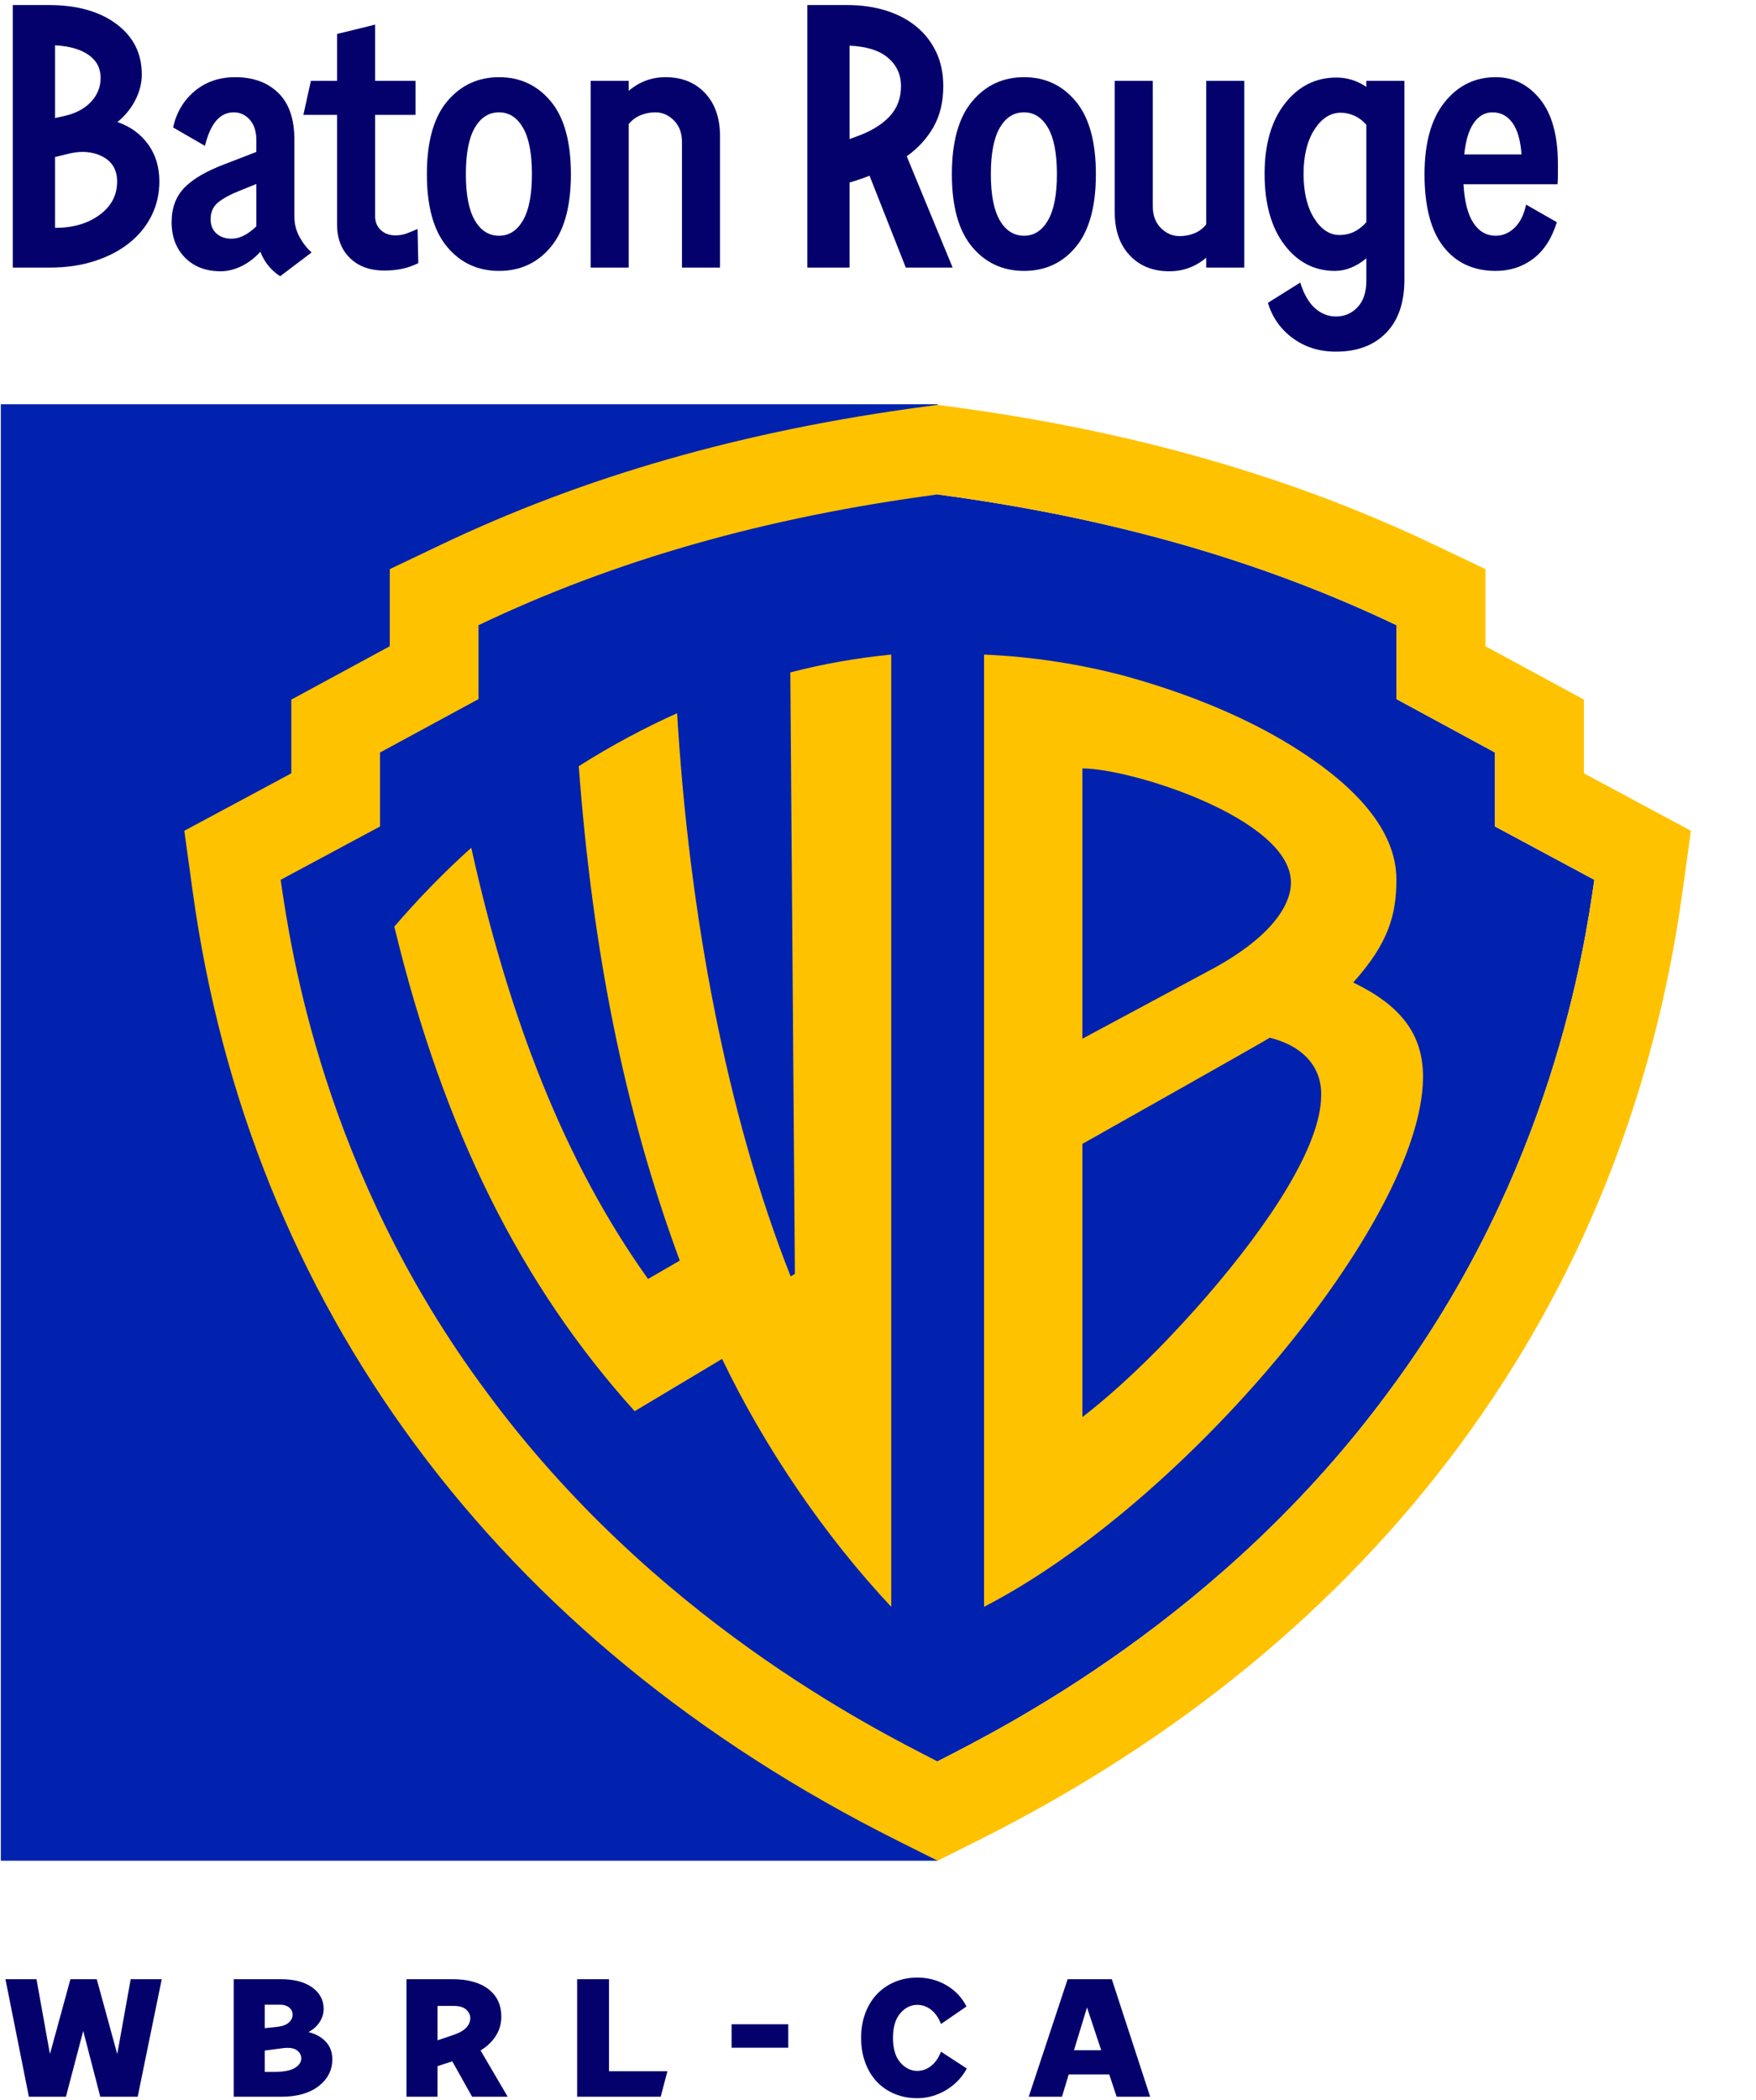 <?xml version="1.0" encoding="utf-8" ?>
<svg xmlns="http://www.w3.org/2000/svg" xmlns:xlink="http://www.w3.org/1999/xlink" width="492" height="588">
	<clipPath id="cl_5">
		<rect width="492" height="588"/>
	</clipPath>
	<g clip-path="url(#cl_5)">
		<path fill="#0022AE" transform="matrix(1.057 0 0 -1.057 237 317.2)" d="M-224 193L24.317 193L24.317 -192.843L-224 -192.843L-224 193Z" fill-rule="evenodd"/>
		<path fill="#0022AE" transform="matrix(1.057 0 0 -1.057 237 317.2)" d="M198.399 67.014C195.748 48.871 187.216 -10.413 143.863 -68.599C99.764 -128.515 41.782 -157.583 24.287 -166.528C6.792 -157.583 -51.191 -128.515 -95.29 -68.599C-138.642 -10.413 -147.174 48.871 -149.826 67.014L-123.484 81.146L-123.484 100.745L-97.38 114.886L-97.38 134.474C-61.266 151.695 -21.482 163.022 24.287 169.105C70.055 163.022 109.84 151.695 145.953 134.474L145.953 114.886L172.057 100.745L172.057 81.146L198.399 67.014Z" fill-rule="evenodd"/>
		<path fill="#FFC200" transform="matrix(1.057 0 0 -1.057 237 317.2)" d="M198.399 67.014C195.748 48.871 187.216 -10.413 143.863 -68.599C99.764 -128.515 41.782 -157.583 24.287 -166.528C6.792 -157.583 -51.191 -128.515 -95.29 -68.599C-138.642 -10.413 -147.174 48.871 -149.826 67.014L-123.484 81.146L-123.484 100.745L-97.38 114.886L-97.38 134.474C-61.266 151.695 -21.482 163.022 24.287 169.105C70.055 163.022 109.84 151.695 145.953 134.474L145.953 114.886L172.057 100.745L172.057 81.146L198.399 67.014ZM195.637 95.221L195.637 114.754L169.533 128.897L169.533 149.323L156.144 155.702C118.094 173.849 76.019 185.966 27.488 192.415L24.317 192.842L21.146 192.415C-27.383 185.966 -69.459 173.849 -107.509 155.702L-120.899 149.323L-120.899 128.897L-147.002 114.754L-147.002 95.221L-175.365 80.006L-173.123 63.792C-165.608 9.389 -145.777 -39.848 -114.204 -82.579C-82.295 -125.754 -39.22 -161.078 13.819 -187.592L24.317 -192.843L34.815 -187.592C87.856 -161.078 130.931 -125.754 162.839 -82.579C194.411 -39.848 214.243 9.389 221.758 63.792L224 80.006L195.637 95.221" fill-rule="evenodd"/>
		<path fill="#FFC200" transform="matrix(1.057 0 0 -1.057 237 317.2)" d="M-14.727 121.963L-13.514 -37.391L-14.639 -38.048C-31.506 4.588 -41.562 57.798 -44.732 111.156C-53.014 107.434 -61.803 102.824 -70.808 97.117C-67.168 48.706 -58.898 6.348 -44.03 -33.858L-52.442 -38.732C-74.734 -7.509 -89.297 30.462 -99.299 75.505C-106.185 69.319 -113.024 62.386 -119.694 54.618C-106.624 0.555 -86.055 -40.407 -55.987 -73.757L-32.81 -59.9C-21.458 -83.563 -5.502 -106.914 12.022 -125.578L12.022 126.688C3.098 125.82 -5.724 124.279 -14.727 121.963" fill-rule="evenodd"/>
		<path fill="#FFC200" transform="matrix(1.057 0 0 -1.057 237 317.2)" d="M95.597 -43.376C88.136 -51.98 75.915 -65.101 62.692 -75.322L62.692 -2.939C62.692 -2.939 110.612 24.032 112.371 25.183C126.715 21.55 125.986 10.997 125.986 9.901C125.972 -3.39 112.389 -23.965 95.597 -43.376ZM62.692 96.521C75.746 96.521 117.976 83.166 117.976 66.301C117.976 60.222 112.613 51.51 95.908 42.736L62.692 24.922L62.692 96.521ZM134.473 39.815C143.918 50.275 145.929 57.886 145.929 67.092C145.929 80.123 135.167 91.719 119.511 101.683C110.054 107.701 95.58 114.991 74.471 120.875C62.326 124.138 49.66 126.121 36.627 126.688L36.627 -125.578C89.64 -98.28 152.665 -23.481 152.984 14.575C153.082 26.21 146.94 33.815 134.473 39.815" fill-rule="evenodd"/>
		<path fill="#04006C" transform="matrix(1 0 0 -1 -0.415 74.934)" d="M3.999 0L3.999 73.52L14.062 73.52C21.969 73.52 28.293 71.752 33.033 68.214C37.774 64.677 40.144 59.968 40.144 54.089C40.144 51.697 39.554 49.33 38.375 46.989C37.196 44.647 35.513 42.571 33.325 40.759C36.964 39.495 39.831 37.41 41.925 34.504C44.019 31.599 45.066 28.147 45.066 24.148C45.066 20.662 44.329 17.449 42.856 14.509C41.382 11.57 39.309 9.032 36.636 6.896C33.964 4.76 30.734 3.076 26.948 1.846C23.162 0.615 18.956 0 14.33 0L3.999 0ZM15.842 11.126C20.852 11.126 25.001 12.33 28.29 14.74C31.578 17.15 33.223 20.252 33.223 24.045C33.257 27.293 31.911 29.634 29.184 31.069C27.549 31.924 25.708 32.368 23.663 32.402C22.335 32.402 20.92 32.214 19.421 31.838L15.842 30.967L15.842 11.126ZM15.842 41.887L17.732 42.297C21.204 42.981 23.885 44.305 25.774 46.271C27.664 48.236 28.608 50.518 28.608 53.115C28.608 55.85 27.477 58.003 25.213 59.575C22.949 61.148 19.825 62.036 15.842 62.241L15.842 41.887Z"/>
		<path fill="#04006C" transform="matrix(1 0 0 -1 46.291 74.934)" d="M1.794 12.742C1.794 16.696 2.982 19.901 5.358 22.36C7.733 24.817 11.519 27.026 16.714 28.986L25.532 32.389L25.532 35.638C25.532 38.113 24.917 40.039 23.686 41.414C22.456 42.789 20.969 43.477 19.226 43.477C17.278 43.477 15.637 42.703 14.304 41.156C12.971 39.609 11.912 37.254 11.126 34.091L2.205 39.248C3.127 43.429 5.144 46.819 8.254 49.42C11.365 52.02 15.159 53.32 19.636 53.32C24.645 53.32 28.657 51.855 31.673 48.926C34.688 45.996 36.196 41.601 36.196 35.741L36.196 14.237C36.196 12.222 36.666 10.352 37.606 8.627C38.546 6.903 39.683 5.443 41.016 4.247L32.217 -2.41C31.094 -1.732 30.031 -0.8 29.027 0.385C28.024 1.571 27.233 2.926 26.654 4.45C25.117 2.726 23.366 1.383 21.402 0.419C19.438 -0.544 17.482 -1.025 15.535 -1.025C11.399 -1.025 8.075 0.241 5.563 2.773C3.051 5.306 1.794 8.629 1.794 12.742ZM12.715 13.567C12.715 11.882 13.253 10.55 14.33 9.57C15.406 8.59 16.816 8.101 18.56 8.101C19.756 8.101 20.935 8.401 22.097 9.003C23.259 9.605 24.404 10.456 25.532 11.556L25.532 23.417L20.815 21.508C18.149 20.443 16.133 19.343 14.766 18.208C13.398 17.074 12.715 15.527 12.715 13.567Z"/>
		<path fill="#04006C" transform="matrix(1 0 0 -1 85.103 74.934)" d="M-0.103 42.759L2 52.295L9.331 52.295L9.331 65.42L19.995 68.035L19.995 52.295L31.326 52.295L31.326 42.759L19.995 42.759L19.995 14.423C19.995 12.812 20.525 11.509 21.584 10.515C22.644 9.521 24.011 9.023 25.686 9.023C26.814 9.023 27.865 9.203 28.839 9.563C29.813 9.923 30.83 10.343 31.89 10.823L32.095 1.26C30.762 0.583 29.326 0.068 27.788 -0.288C26.25 -0.643 24.49 -0.82 22.507 -0.82C18.52 -0.82 15.326 0.35 12.928 2.692C10.53 5.033 9.331 8.203 9.331 12.202L9.331 42.759L-0.103 42.759Z"/>
		<path fill="#04006C" transform="matrix(1 0 0 -1 117.3 74.934)" d="M2.307 26.148C2.307 35.239 4.203 42.041 7.994 46.553C11.785 51.065 16.632 53.32 22.533 53.32C28.434 53.32 33.264 51.065 37.021 46.553C40.778 42.041 42.656 35.239 42.656 26.148C42.656 17.124 40.795 10.356 37.072 5.845C33.35 1.333 28.503 -0.923 22.533 -0.923C16.563 -0.923 11.699 1.333 7.942 5.845C4.186 10.356 2.307 17.124 2.307 26.148ZM13.227 26.148C13.227 20.405 14.063 16.099 15.733 13.227C17.403 10.356 19.67 8.921 22.533 8.921C25.328 8.921 27.56 10.356 29.23 13.227C30.901 16.099 31.736 20.405 31.736 26.148C31.736 31.958 30.901 36.299 29.23 39.17C27.56 42.041 25.328 43.477 22.533 43.477C19.67 43.477 17.403 42.041 15.733 39.17C14.063 36.299 13.227 31.958 13.227 26.148Z"/>
		<path fill="#04006C" transform="matrix(1 0 0 -1 162.109 74.934)" d="M3.384 0L3.384 52.295L14.048 52.295L14.048 49.507C15.518 50.761 17.116 51.71 18.842 52.354C20.568 52.998 22.405 53.32 24.353 53.32C28.952 53.32 32.648 51.834 35.441 48.86C38.235 45.886 39.631 41.853 39.631 36.76L39.631 0L28.967 0L28.967 35.151C28.967 37.687 28.215 39.708 26.711 41.215C25.207 42.723 23.481 43.477 21.533 43.477C20.064 43.477 18.679 43.211 17.38 42.68C16.081 42.149 14.971 41.318 14.048 40.187L14.048 0L3.384 0Z"/>
		<path fill="#04006C" transform="matrix(1 0 0 -1 222.197 74.934)" d="M3.999 0L3.999 73.52L15.154 73.52C19.096 73.52 22.711 73.008 26.002 71.982C29.292 70.957 32.128 69.47 34.51 67.522C36.892 65.574 38.751 63.198 40.088 60.395C41.424 57.593 42.092 54.397 42.092 50.808C42.092 46.399 41.179 42.588 39.351 39.375C37.524 36.162 35.024 33.428 31.852 31.172L44.721 0L31.594 0L21.431 25.737C20.747 25.464 20.046 25.199 19.329 24.943C18.611 24.686 17.91 24.456 17.227 24.25L15.842 23.84L15.842 0L3.999 0ZM15.842 35.991L17.637 36.658C21.636 38.059 24.738 39.913 26.942 42.221C29.147 44.528 30.249 47.39 30.249 50.808C30.249 54.021 29.044 56.661 26.634 58.729C24.225 60.797 20.627 61.934 15.842 62.139L15.842 35.991Z"/>
		<path fill="#04006C" transform="matrix(1 0 0 -1 264.392 74.934)" d="M2.307 26.148C2.307 35.239 4.203 42.041 7.994 46.553C11.785 51.065 16.632 53.32 22.533 53.32C28.434 53.32 33.264 51.065 37.021 46.553C40.778 42.041 42.656 35.239 42.656 26.148C42.656 17.124 40.795 10.356 37.072 5.845C33.35 1.333 28.503 -0.923 22.533 -0.923C16.563 -0.923 11.699 1.333 7.942 5.845C4.186 10.356 2.307 17.124 2.307 26.148ZM13.227 26.148C13.227 20.405 14.063 16.099 15.733 13.227C17.403 10.356 19.67 8.921 22.533 8.921C25.328 8.921 27.56 10.356 29.23 13.227C30.901 16.099 31.736 20.405 31.736 26.148C31.736 31.958 30.901 36.299 29.23 39.17C27.56 42.041 25.328 43.477 22.533 43.477C19.67 43.477 17.403 42.041 15.733 39.17C14.063 36.299 13.227 31.958 13.227 26.148Z"/>
		<path fill="#04006C" transform="matrix(1 0 0 -1 309.202 74.934)" d="M3.127 15.535L3.127 52.295L13.791 52.295L13.791 17.144C13.791 14.608 14.546 12.587 16.055 11.079C17.564 9.572 19.313 8.818 21.302 8.818C22.778 8.818 24.167 9.084 25.47 9.615C26.773 10.146 27.87 10.977 28.762 12.108L28.762 52.295L39.426 52.295L39.426 0L28.762 0L28.762 2.788C27.288 1.534 25.693 0.585 23.978 -0.059C22.263 -0.703 20.411 -1.025 18.422 -1.025C13.818 -1.025 10.118 0.461 7.322 3.435C4.526 6.409 3.127 10.442 3.127 15.535Z"/>
		<path fill="#04006C" transform="matrix(1 0 0 -1 352.012 74.934)" d="M2.307 26.25C2.307 34.522 4.203 41.084 7.994 45.938C11.785 50.791 16.597 53.218 22.43 53.218C23.963 53.218 25.428 52.996 26.826 52.551C28.223 52.107 29.552 51.458 30.813 50.603L30.813 52.295L41.477 52.295L41.477 -3.384C41.477 -9.81 39.766 -14.774 36.345 -18.278C32.923 -21.781 28.251 -23.533 22.327 -23.533C17.628 -23.533 13.572 -22.265 10.159 -19.729C6.746 -17.193 4.439 -13.903 3.239 -9.859L12.296 -4.191C13.286 -7.391 14.65 -9.774 16.39 -11.34C18.13 -12.906 20.109 -13.689 22.327 -13.689C24.713 -13.689 26.723 -12.82 28.359 -11.082C29.995 -9.344 30.813 -6.874 30.813 -3.671L30.813 2.615C29.484 1.487 28.069 0.615 26.57 0C25.071 -0.615 23.554 -0.923 22.02 -0.923C16.256 -0.923 11.529 1.521 7.84 6.409C4.151 11.296 2.307 17.91 2.307 26.25ZM13.227 26.25C13.227 21.123 14.207 16.987 16.167 13.843C18.127 10.698 20.504 9.126 23.298 9.126C24.764 9.126 26.118 9.425 27.362 10.023C28.606 10.621 29.757 11.519 30.813 12.715L30.813 39.99C29.825 41.118 28.708 41.964 27.464 42.528C26.221 43.092 24.934 43.374 23.605 43.374C20.742 43.374 18.297 41.802 16.269 38.657C14.242 35.513 13.227 31.377 13.227 26.25Z"/>
		<path fill="#04006C" transform="matrix(1 0 0 -1 396.821 74.934)" d="M2.307 26.148C2.307 34.898 4.178 41.614 7.921 46.296C11.664 50.979 16.44 53.32 22.251 53.32C27.207 53.32 31.351 51.261 34.684 47.142C38.016 43.024 39.683 36.931 39.683 28.865C39.683 27.942 39.683 27.019 39.683 26.096C39.683 25.173 39.648 24.25 39.58 23.328L13.227 23.328C13.501 18.508 14.424 14.902 15.996 12.51C17.568 10.117 19.653 8.921 22.251 8.921C24.199 8.921 25.951 9.656 27.506 11.126C29.061 12.595 30.146 14.766 30.762 17.637L39.375 12.715C37.974 8.169 35.769 4.76 32.761 2.487C29.753 0.214 26.25 -0.923 22.251 -0.923C16.03 -0.923 11.151 1.333 7.614 5.845C4.076 10.356 2.307 17.124 2.307 26.148ZM13.433 31.685L29.48 31.685C29.206 35.615 28.361 38.563 26.942 40.529C25.524 42.494 23.652 43.477 21.328 43.477C19.243 43.477 17.509 42.494 16.124 40.529C14.74 38.563 13.843 35.615 13.433 31.685Z"/>
		<path fill="#04006C" transform="matrix(1 0 0 -1 0.357 587.12)" d="M1.17 32.909L9.868 32.909L13.635 11.934L19.377 32.909L26.75 32.909L32.493 11.934L36.26 32.909L44.958 32.909L38.218 0L27.738 0L22.961 18.428L18.114 0L7.734 0L1.17 32.909Z"/>
		<path fill="#04006C" transform="matrix(1 0 0 -1 62.517 587.12)" d="M2.96 0L2.96 32.909L16.175 32.909C19.891 32.909 22.817 32.142 24.954 30.609C27.09 29.075 28.159 27.072 28.159 24.6C28.159 23.313 27.797 22.099 27.074 20.958C26.351 19.817 25.299 18.863 23.918 18.098C25.968 17.592 27.592 16.684 28.792 15.375C29.991 14.065 30.591 12.438 30.591 10.492C30.591 7.446 29.312 4.936 26.752 2.962C24.193 0.987 20.722 0 16.339 0L2.96 0ZM11.658 6.954L14.343 6.954C16.975 6.954 18.891 7.321 20.092 8.057C21.293 8.792 21.894 9.68 21.894 10.722C21.894 11.656 21.48 12.422 20.654 13.02C20.042 13.464 19.17 13.686 18.038 13.686C17.625 13.686 17.189 13.655 16.73 13.594L11.658 12.928L11.658 6.954ZM11.658 19.201L14.848 19.522C16.439 19.675 17.606 20.074 18.348 20.717C19.09 21.36 19.461 22.103 19.461 22.946C19.461 23.788 19.14 24.47 18.497 24.991C17.855 25.512 17.028 25.772 16.019 25.772L11.658 25.772L11.658 19.201Z"/>
		<path fill="#04006C" transform="matrix(1 0 0 -1 110.608 587.12)" d="M3.282 0L3.282 32.909L16.122 32.909C20.486 32.909 23.866 31.976 26.262 30.109C28.659 28.243 29.857 25.68 29.857 22.421C29.857 20.478 29.347 18.692 28.327 17.063C27.306 15.433 25.876 14.068 24.035 12.966L31.631 0L21.666 0L16.11 9.914L11.979 8.56L11.979 0L3.282 0ZM11.979 15.789L16.317 17.258C18.076 17.855 19.323 18.558 20.058 19.369C20.792 20.18 21.159 21.052 21.159 21.985C21.159 22.888 20.78 23.687 20.023 24.384C19.266 25.08 18.076 25.428 16.455 25.428L11.979 25.428L11.979 15.789Z"/>
		<path fill="#04006C" transform="matrix(1 0 0 -1 158.424 587.12)" d="M3.282 0L3.282 32.909L12.209 32.909L12.209 7.137L28.572 7.137L26.69 0L3.282 0Z"/>
		<path fill="#04006C" transform="matrix(1 0 0 -1 203.279 587.12)" d="M1.698 13.724L1.698 20.287L17.579 20.287L17.579 13.724L1.698 13.724Z"/>
		<path fill="#04006C" transform="matrix(1 0 0 -1 239.528 587.12)" d="M1.744 16.466C1.744 19.035 2.143 21.366 2.942 23.461C3.741 25.555 4.844 27.333 6.253 28.793C7.662 30.253 9.332 31.381 11.263 32.176C13.194 32.971 15.269 33.368 17.487 33.368C20.471 33.368 23.198 32.644 25.669 31.194C28.14 29.745 30.002 27.768 31.257 25.262L24.12 20.365C23.462 22.082 22.544 23.405 21.366 24.334C20.188 25.262 18.895 25.726 17.487 25.726C15.667 25.726 14.075 24.941 12.714 23.37C11.352 21.8 10.671 19.498 10.671 16.466C10.671 13.449 11.352 11.155 12.714 9.585C14.075 8.014 15.667 7.229 17.487 7.229C18.895 7.229 20.188 7.697 21.366 8.633C22.544 9.569 23.462 10.896 24.12 12.614L31.349 7.902C30.002 5.388 28.067 3.374 25.543 1.859C23.018 0.344 20.302 -0.413 17.395 -0.413C15.177 -0.413 13.102 -0.015 11.172 0.781C9.241 1.577 7.586 2.695 6.208 4.134C4.829 5.573 3.741 7.345 2.942 9.45C2.143 11.556 1.744 13.894 1.744 16.466Z"/>
		<path fill="#04006C" transform="matrix(1 0 0 -1 288.147 587.12)" d="M0.084 0L10.985 32.909L23.362 32.909L34.108 0L24.716 0L22.643 6.242L11.283 6.242L9.401 0L0.084 0ZM12.764 13.012L20.395 13.012L16.413 25.001L12.764 13.012Z"/>
	</g>
</svg>
